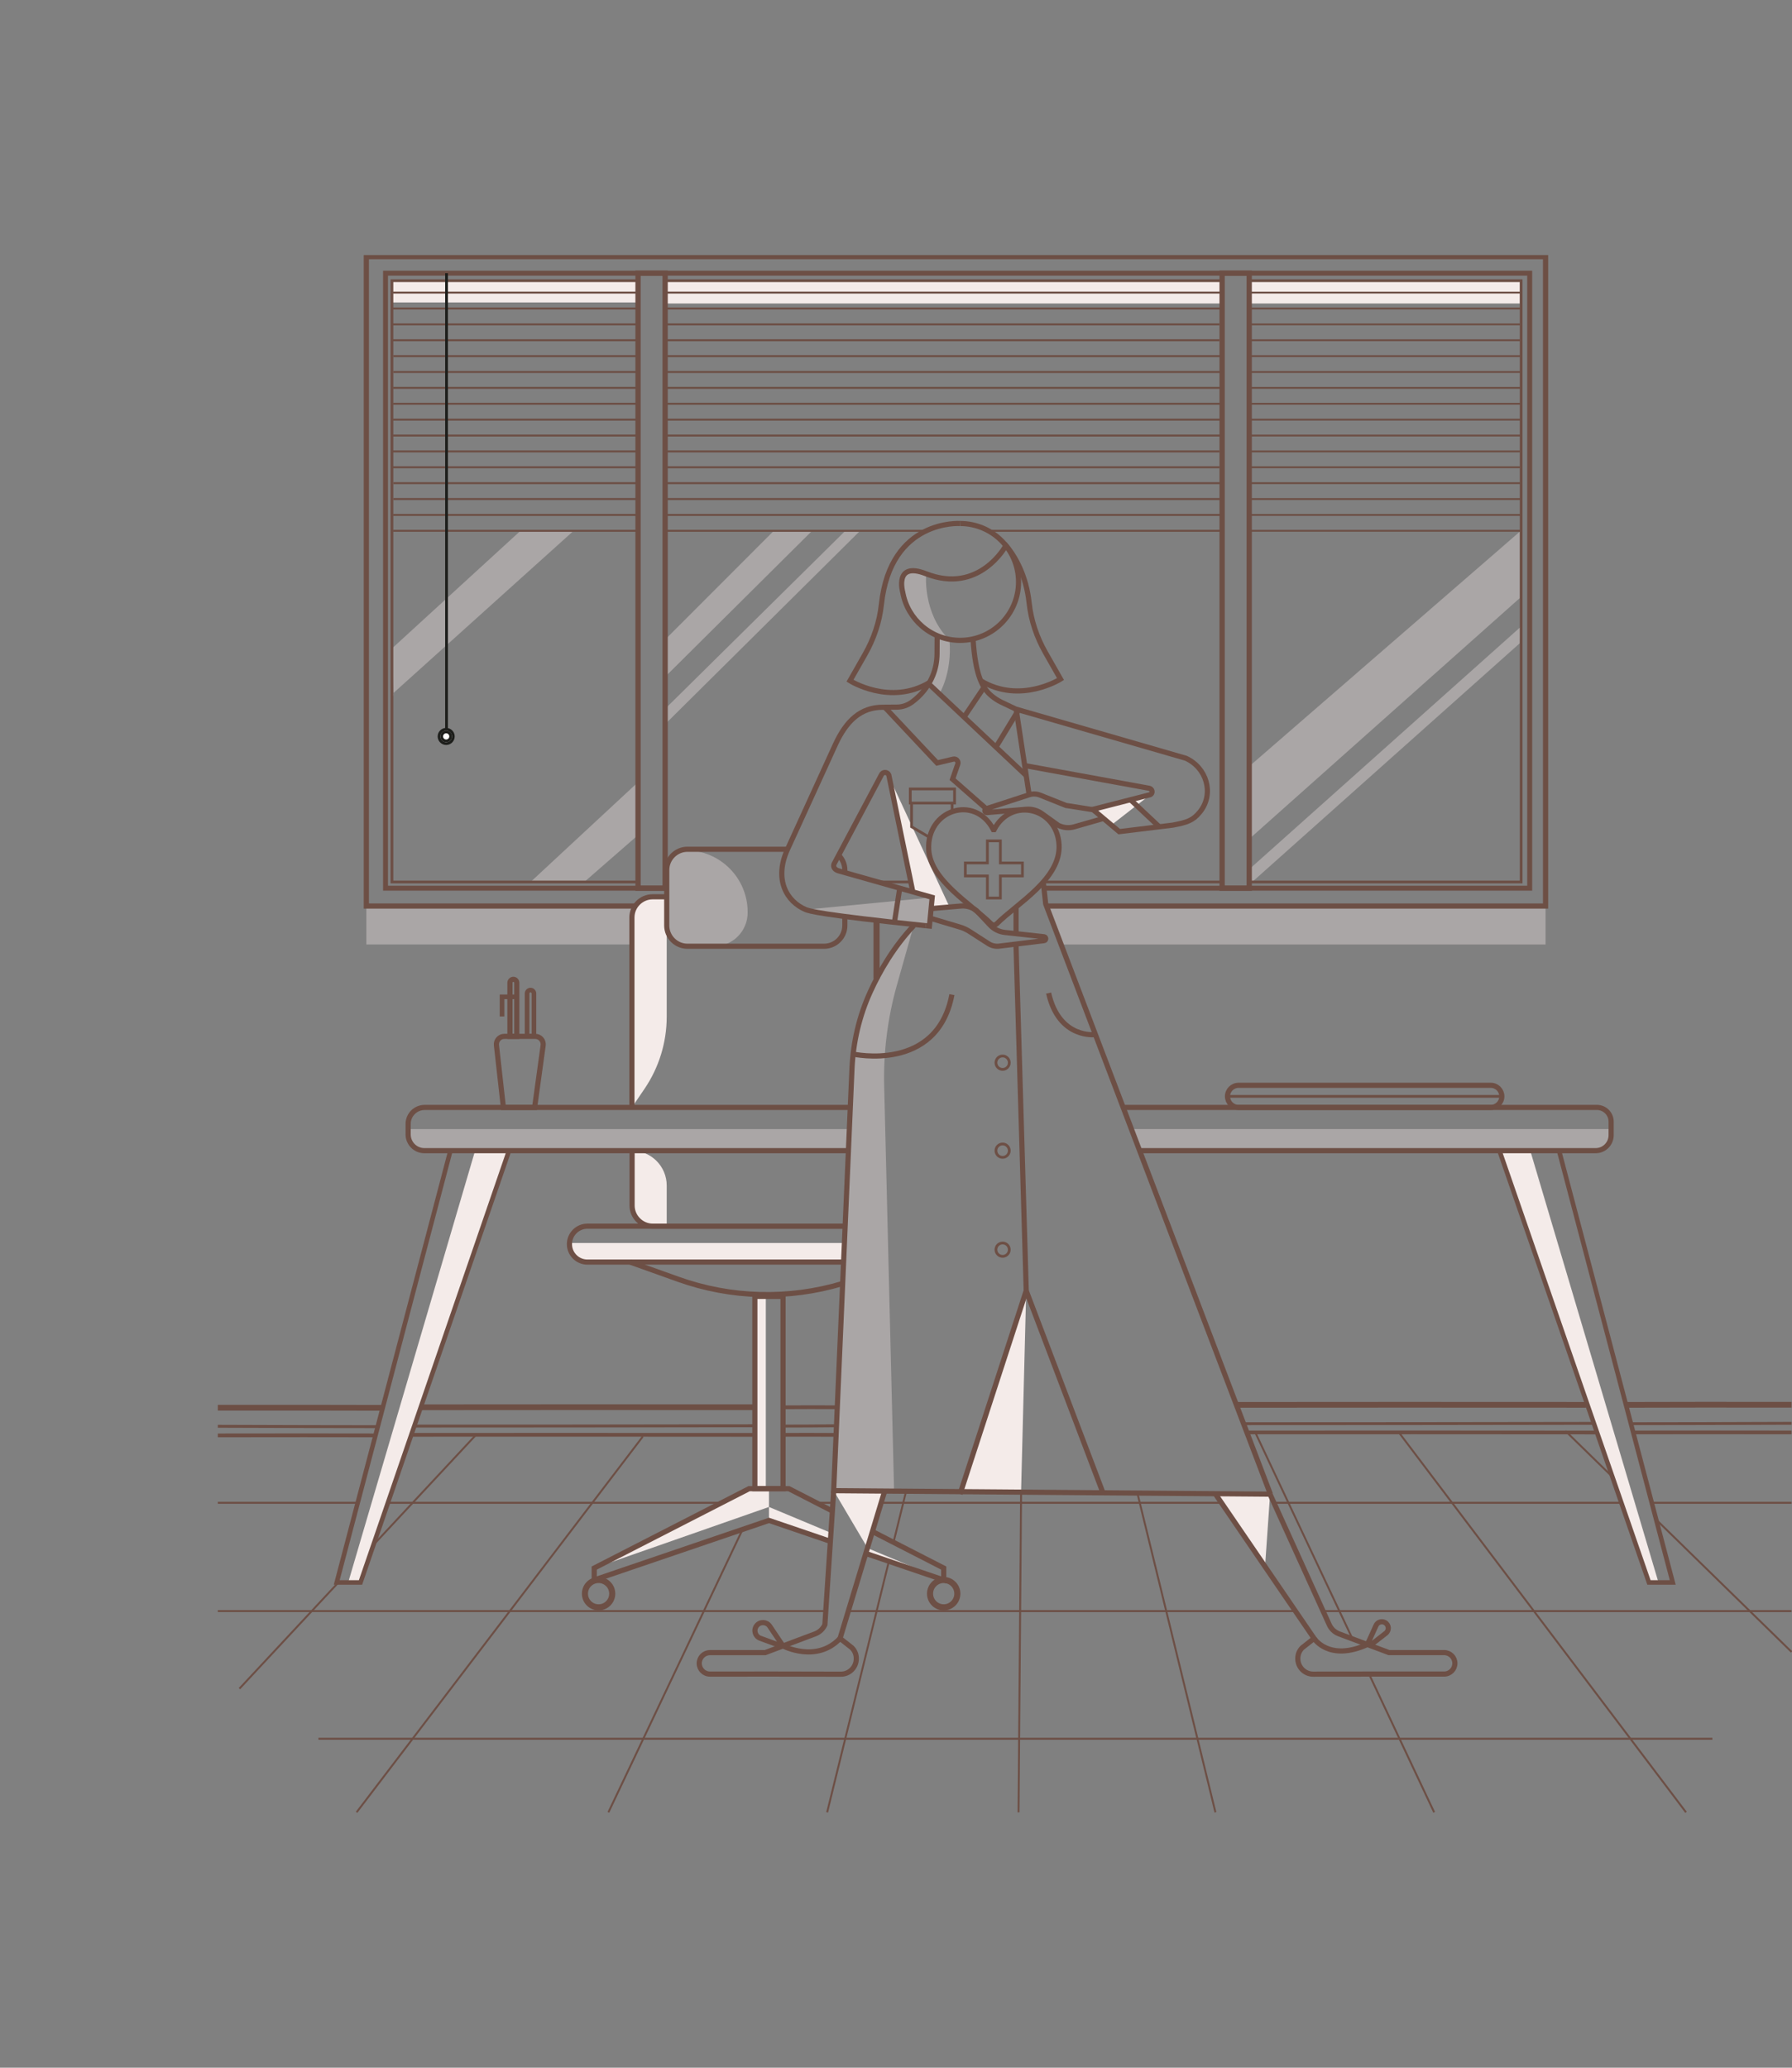 <?xml version="1.0" encoding="UTF-8"?><svg id="Layer_1" xmlns="http://www.w3.org/2000/svg" xmlns:xlink="http://www.w3.org/1999/xlink" viewBox="0 0 650 750"><rect x="0" y="0" width="650" height="750" fill="#808080" stroke="none"/><defs><style>.cls-1{stroke-width:1.65px;}.cls-1,.cls-2,.cls-3,.cls-4,.cls-5,.cls-6,.cls-7,.cls-8,.cls-9,.cls-10,.cls-11,.cls-12,.cls-13,.cls-14,.cls-15,.cls-16,.cls-17{stroke-miterlimit:10;}.cls-1,.cls-2,.cls-3,.cls-5,.cls-6,.cls-7,.cls-18,.cls-8,.cls-9,.cls-10,.cls-11,.cls-12,.cls-13,.cls-14,.cls-15,.cls-16,.cls-17{fill:none;}.cls-1,.cls-2,.cls-3,.cls-5,.cls-6,.cls-8,.cls-9,.cls-10,.cls-11,.cls-12,.cls-13,.cls-14,.cls-15,.cls-16,.cls-17{stroke:#6d4f45;}.cls-2{stroke-width:1.91px;}.cls-3{stroke-width:.7px;}.cls-4{fill:#fff;}.cls-4,.cls-7{stroke:#1d1e1b;}.cls-5{stroke-width:2.08px;}.cls-6{stroke-width:1.89px;}.cls-8{stroke-width:1.05px;}.cls-9{stroke-width:2.21px;}.cls-10{stroke-width:1.87px;}.cls-11{stroke-width:1.68px;}.cls-12{stroke-width:.72px;}.cls-13{stroke-width:.71px;}.cls-14{stroke-width:.67px;}.cls-19,.cls-20{fill:#f4ebe9;}.cls-20{isolation:isolate;opacity:.36;}.cls-16{stroke-width:1.79px;}.cls-17{stroke-width:1.36px;}.cls-21{clip-path:url(#clippath);}</style><clipPath id="clippath"><rect class="cls-18" x="79" y="92.5" width="571" height="565"/></clipPath></defs><g class="cls-21"><path class="cls-20" d="M335.93,208.36s-1.28,13.92,8.15,23.44c0,0-11.11-2.56-14.39-12-3.27-9.44-1.44-11.52-.08-12.16,1.36-.64,6.32.72,6.32.72Z"/><path class="cls-19" d="M372.23,468.15l-23.6,72.54h21.75l1.85-72.54Z"/><path class="cls-19" d="M460.69,541.96l-1.83,26.27-17.99-26.34,19.82.07Z"/><path class="cls-19" d="M302.4,540.7l12.26,20.74,6.29-20.74h-18.54Z"/><path class="cls-20" d="M331.41,335.78s-14,13.72-19.67,36.13c-5.66,22.4-9.35,168.79-9.35,168.79l21.92.17-3.6-147.01c-.3-12.29,1.25-24.57,4.58-36.41l6.11-21.67h0Z"/><path class="cls-19" d="M322.57,282l8.54,41.5,7.02,1.99-.35,4.08,6.64-.58-21.84-46.99Z"/><path class="cls-20" d="M339.92,230.5l-.43,10.67s-1.07,3.73-1.28,4.2c-.21.47-.98,3.02-.98,3.02l3.49,3.29s4.68-7.48,3.69-19.38l-4.5-1.79Z"/><path class="cls-19" d="M396.36,293.57l6.76,5.69,14.34-11.18-21.1,5.49Z"/><path class="cls-20" d="M292.25,329.94l45.88-4.44-1.28,10.42-44.6-5.98Z"/><path class="cls-19" d="M543.88,417.37h11.18l46.51,156.61h-3.47l-54.23-156.61Z"/><path class="cls-19" d="M172.33,417.37h12.31l-53.86,156.61h-4.48l46.03-156.61Z"/><path class="cls-20" d="M307.57,417.37h-153.68c-3.23,0-5.85-2.62-5.85-5.85v-1.99h159.7l-.17,7.85Z"/><path class="cls-20" d="M579.6,417.37l-166.18-.3-2.57-7.55h173.54v3.05c0,2.65-2.15,4.8-4.8,4.8h0Z"/><path class="cls-20" d="M560.61,342.59h-175.73l-5.59-14.23h181.32v14.23Z"/><path class="cls-20" d="M229.2,328.63h-96.32v13.95h96.32v-13.95Z"/><path class="cls-19" d="M231.08,101.81h-88.92v7.89h88.92v-7.89Z"/><path class="cls-19" d="M442.66,102.19h-200.96v7.89h200.96v-7.89Z"/><path class="cls-19" d="M551.38,102.19h-98.25v7.89h98.25v-7.89Z"/><path class="cls-20" d="M240.96,245.79v-13.5l39.48-39.52h13.89l-53.37,53.02Z"/><path class="cls-20" d="M241.83,256.54l64.78-64,5.13.23-69.91,69.34v-5.57Z"/><path class="cls-20" d="M452.77,304.63v-26.36l98.59-85.51.02,24.07-98.61,87.8Z"/><path class="cls-20" d="M453.03,315.38l98.71-88.15-.43,6.04-98.29,87.69v-5.57Z"/><path class="cls-20" d="M142.38,251.67l65.43-58.91h-19.27l-46.38,42.46.54,17.52"/><path class="cls-20" d="M192.43,319.92l39-36.22v19.2l-19.5,17.01h-19.5Z"/><path class="cls-19" d="M229.2,401.68v-68.95c0-4.11,3.33-7.45,7.44-7.45h5.19v43.5c0,9.3-2.79,18.38-8,26.08l-4.63,6.82h0Z"/><path class="cls-19" d="M229.2,417.37c6.97,0,12.63,5.67,12.63,12.64v15.08h-5.19c-4.11,0-7.44-3.33-7.44-7.45v-20.28Z"/><path class="cls-19" d="M206.48,450.85h100.14v6.93h-93.21c-3.82,0-6.92-3.11-6.92-6.93Z"/><path class="cls-19" d="M277.78,470.24h-3.98v69.73h3.98v-69.73Z"/><path class="cls-19" d="M215.53,568.77l63.39-22.17v-6.63h-7.19l-56.19,28.8Z"/><path class="cls-19" d="M313.98,563.43l28.32,9.65-28.3-11.83c.01.22,0,.44-.04.66.11.49.12,1.02.01,1.51Z"/><path class="cls-19" d="M301.98,556.58c.06-.09.11-.18.18-.27l-23.24-9.71v4.89l22.88,7.8c-.35-.85-.35-1.83.18-2.71h0Z"/><path class="cls-20" d="M248,308.43h.83c12.34,0,22.36,10.03,22.36,22.38v.24c0,6.72-5.45,12.18-12.16,12.18h-11.02c-3.4,0-6.16-2.76-6.16-6.17v-22.46c0-3.4,2.76-6.17,6.16-6.17Z"/><path class="cls-3" d="M370.38,540.7l-.93,116.67"/><path class="cls-3" d="M412.56,541.58l28.31,115.79"/><path class="cls-3" d="M496.61,607.26l23.6,50.11"/><path class="cls-3" d="M455.24,519.4l35.35,75.07"/><path class="cls-3" d="M507.3,519.43l104.27,137.94"/><path class="cls-3" d="M600.74,551.2l49.11,47.98"/><path class="cls-3" d="M567.83,519.05l17.01,16.61"/><path class="cls-3" d="M322.41,566.31l-22.39,91.06"/><path class="cls-3" d="M328.66,540.91l-4.52,18.37"/><path class="cls-3" d="M269.53,554.37l-48.85,103"/><path class="cls-3" d="M233.15,521.06l-103.81,136.3"/><path class="cls-3" d="M122.75,573.98l-35.9,38.52"/><path class="cls-3" d="M173.06,520.01l-37.37,40.09"/><path class="cls-12" d="M599.62,545.09h50.23"/><path class="cls-12" d="M462.11,545.09h126"/><path class="cls-12" d="M319.55,545.09h123.5"/><path class="cls-12" d="M296.11,545.09h5.8"/><path class="cls-12" d="M140.71,545.09h120.86"/><path class="cls-12" d="M79,545.09h50.75"/><path class="cls-12" d="M479.92,584.37h169.92"/><path class="cls-12" d="M307.7,584.37h162.18"/><path class="cls-12" d="M79,584.37h220.01"/><path class="cls-12" d="M115.5,630.68h505.62"/><path class="cls-6" d="M230.47,328.63h-97.59V93.09h427.73v235.55h-181.04"/><path class="cls-16" d="M241.83,322.16h-101.99V99.09h415.02v223.07h-176.2"/><path class="cls-15" d="M231.43,319.92h-89.27V101.81h89.25"/><path class="cls-15" d="M330.18,319.92h-11.72"/><path class="cls-15" d="M443.29,319.92h-64.87"/><path class="cls-15" d="M453.12,101.81h98.63v218.11h-98.76"/><path class="cls-15" d="M241.38,101.81h201.91"/><path class="cls-2" d="M241.26,99.09h-9.83v223.07h9.83V99.09Z"/><path class="cls-2" d="M453.12,99.09h-9.83v223.07h9.83V99.09Z"/><path class="cls-12" d="M241.27,106.13h201.39"/><path class="cls-12" d="M241.27,111.89h201.39"/><path class="cls-12" d="M240.96,117.66h201.39"/><path class="cls-12" d="M240.96,123.41h201.39"/><path class="cls-12" d="M241.7,129.17h201.39"/><path class="cls-12" d="M241.7,134.93h201.39"/><path class="cls-12" d="M241.38,140.69h201.39"/><path class="cls-12" d="M241.38,146.45h201.39"/><path class="cls-12" d="M241.3,152.21h201.39"/><path class="cls-12" d="M241.3,157.98h201.39"/><path class="cls-12" d="M240.99,163.74h201.39"/><path class="cls-12" d="M240.99,169.49h201.39"/><path class="cls-12" d="M241.73,175.25h201.39"/><path class="cls-12" d="M241.73,181.01h201.39"/><path class="cls-12" d="M241.41,186.77h201.39"/><path class="cls-12" d="M358.52,192.53h84.28"/><path class="cls-12" d="M241.41,192.53h94.56"/><path class="cls-14" d="M453.27,106.13h98.25"/><path class="cls-14" d="M453.27,111.89h98.25"/><path class="cls-14" d="M453.12,117.66h98.24"/><path class="cls-14" d="M453.12,123.41h98.24"/><path class="cls-14" d="M453.48,129.17h98.24"/><path class="cls-14" d="M453.48,134.93h98.24"/><path class="cls-14" d="M453.33,140.69h98.25"/><path class="cls-14" d="M453.33,146.45h98.25"/><path class="cls-14" d="M453.29,152.21h98.24"/><path class="cls-14" d="M453.29,157.98h98.24"/><path class="cls-14" d="M453.13,163.74h98.25"/><path class="cls-14" d="M453.13,169.49h98.25"/><path class="cls-14" d="M453.49,175.25h98.25"/><path class="cls-14" d="M453.49,181.01h98.25"/><path class="cls-14" d="M453.34,186.77h98.24"/><path class="cls-14" d="M453.34,192.53h98.24"/><path class="cls-13" d="M142.5,106.13h88.72"/><path class="cls-13" d="M142.5,111.89h88.72"/><path class="cls-13" d="M142.37,117.66h88.72"/><path class="cls-13" d="M142.37,123.41h88.72"/><path class="cls-13" d="M142.69,129.17h88.72"/><path class="cls-13" d="M142.69,134.93h88.72"/><path class="cls-13" d="M142.55,140.69h88.72"/><path class="cls-13" d="M142.55,146.45h88.72"/><path class="cls-13" d="M142.52,152.21h88.72"/><path class="cls-13" d="M142.52,157.98h88.72"/><path class="cls-13" d="M142.38,163.74h88.72"/><path class="cls-13" d="M142.38,169.49h88.72"/><path class="cls-13" d="M142.71,175.25h88.72"/><path class="cls-13" d="M142.71,181.01h88.72"/><path class="cls-13" d="M142.57,186.77h88.72"/><path class="cls-13" d="M142.57,192.53h88.72"/><path class="cls-7" d="M161.97,99.09v165.59"/><path class="cls-4" d="M161.84,269.71c1.43,0,2.59-1.16,2.59-2.59s-1.16-2.59-2.59-2.59-2.59,1.16-2.59,2.59,1.16,2.59,2.59,2.59Z"/><path class="cls-4" d="M161.84,268.74c.9,0,1.63-.73,1.63-1.63s-.73-1.63-1.63-1.63-1.63.73-1.63,1.63.73,1.63,1.63,1.63Z"/><path class="cls-10" d="M193.92,401.68h-11.33l-2.52-22.57c-.19-1.71,1.15-3.2,2.86-3.2h11.22c1.75,0,3.09,1.54,2.86,3.27l-3.09,22.5Z"/><path class="cls-10" d="M186.21,355.22c.68,0,1.24.56,1.24,1.24v19.44h-2.48v-19.44c0-.68.56-1.24,1.24-1.24Z"/><path class="cls-11" d="M192.43,359.12c.68,0,1.24.56,1.24,1.24v15.54h-2.48v-15.54c0-.68.56-1.24,1.24-1.24Z"/><path class="cls-11" d="M187.61,361.57h-5.51v7.12"/><path class="cls-10" d="M307.74,417.37h-153.8c-3.26,0-5.9-2.65-5.9-5.9v-3.8c0-3.3,2.68-5.98,5.98-5.98h154.41"/><path class="cls-10" d="M407.39,401.68h171.83c2.86,0,5.18,2.32,5.18,5.18v4.88c0,3.11-2.52,5.63-5.62,5.63h-165.42"/><path class="cls-1" d="M163.38,417.37l-41.24,156.61h8.63l53.86-156.61"/><path class="cls-1" d="M565.5,417.37l41.24,156.61h-8.63l-54.23-156.61"/><path class="cls-10" d="M284.03,539.96h-10.23v-69.73h10.23v69.73Z"/><path class="cls-10" d="M314.04,563.46l28.26,9.62v-4.32l-25.85-13.25"/><path class="cls-10" d="M301.91,548.06l-15.8-8.1h-14.38l-56.19,28.8v4.32l63.39-21.6,22.26,7.59"/><path class="cls-9" d="M217.12,583.01c2.74,0,4.95-2.22,4.95-4.96s-2.22-4.96-4.95-4.96-4.95,2.22-4.95,4.96,2.22,4.96,4.95,4.96Z"/><path class="cls-9" d="M342.3,583.01c2.73,0,4.95-2.22,4.95-4.96s-2.22-4.96-4.95-4.96-4.95,2.22-4.95,4.96,2.22,4.96,4.95,4.96Z"/><path class="cls-10" d="M228.57,457.78l17.43,6.23c19.23,6.88,40.14,7.4,59.65,1.54"/><path class="cls-9" d="M306.44,444.76h.34"/><path class="cls-10" d="M305.99,457.78h-92.94c-3.58,0-6.5-2.93-6.5-6.51s2.93-6.51,6.5-6.51h93.39"/><path class="cls-10" d="M229.21,401.68v-68.89c0-4.13,3.38-7.51,7.51-7.51h5.12"/><path class="cls-10" d="M306.61,444.76h-69.83c-4.13,0-7.51-3.38-7.51-7.51v-19.89"/><path class="cls-9" d="M317.95,333.83v21.24"/><path class="cls-10" d="M306.44,332.43v3.27c0,4.14-3.38,7.52-7.51,7.52h-49.58c-4.13,0-7.51-3.38-7.51-7.52v-20.14c0-4.14,3.38-7.52,7.51-7.52h36.49"/><path class="cls-10" d="M304.19,310.22c1.38,1.37,2.25,3.26,2.25,5.35v.95"/><path class="cls-10" d="M540.74,393.66h-91.49c-2.21,0-4.01,1.8-4.01,4.01s1.79,4.01,4.01,4.01h91.49c2.21,0,4.01-1.79,4.01-4.01s-1.79-4.01-4.01-4.01Z"/><path class="cls-15" d="M445.25,397.67h99.5"/><path class="cls-5" d="M152.97,510.45c30.17-.03,82.46-.06,120.84-.01"/><path class="cls-8" d="M150.28,517.27c31.98,0,84.06-.04,123.56-.12"/><path class="cls-17" d="M149.5,520.44c32.89-.02,84.63-.03,124.34.02"/><path class="cls-17" d="M284.59,510.45c4.85-.03,13.25-.06,19.41-.01"/><path class="cls-8" d="M284.16,517.27c5.14,0,13.5-.04,19.85-.12"/><path class="cls-17" d="M284.03,520.44c5.28-.02,13.6-.03,19.98.02"/><path class="cls-5" d="M448.66,509.57c30.17-.03,88.27-.06,126.65-.01"/><path class="cls-8" d="M451.02,516.4c31.99,0,87.63-.04,127.13-.12"/><path class="cls-17" d="M452.62,519.57c32.89-.02,86.94-.03,126.66.02"/><path class="cls-5" d="M589.64,509.57c30.17-.03,21.83-.09,60.21-.04"/><path class="cls-8" d="M592,516.4c31.98,0,18.34-.06,57.85-.14"/><path class="cls-17" d="M592.41,519.57c32.89-.02,17.72-.06,57.44,0"/><path class="cls-5" d="M139.21,510.65c-30.17-.03-21.83-.09-60.21-.04"/><path class="cls-8" d="M136.85,517.48c-31.98,0-18.34-.06-57.85-.14"/><path class="cls-17" d="M136.44,520.64c-32.89-.02-17.72-.06-57.44,0"/><path class="cls-10" d="M460.8,541.96l-158.41-1.27,6.64-152.99c.42-9.66,2.63-19.16,6.64-27.95,3.42-7.51,8.49-16.28,15.74-23.98"/><path class="cls-10" d="M440.87,541.9l35.78,52.39-4.29,3.37c-1.05,1.04-1.63,2.46-1.61,3.93v.1c.04,3.1,2.55,5.58,5.64,5.56,12.49-.03,36.69-.09,47.43-.04,2.15.01,3.9-1.74,3.9-3.89s-1.74-3.89-3.89-3.89h-20.02l-18.12-6.8c-1.57-.59-2.85-1.78-3.54-3.32l-21.48-47.35"/><path class="cls-10" d="M320.94,540.7l-16.24,53.59,4.29,3.37c1.05,1.04,1.63,2.46,1.61,3.94v.1c-.04,3.1-2.55,5.58-5.64,5.56-12.49-.03-36.69-.09-47.43-.04-2.15.01-3.9-1.74-3.9-3.89s1.74-3.89,3.89-3.89h20.02l18.12-6.8c1.57-.59,2.85-1.78,3.54-3.32l3.21-48.62"/><path class="cls-10" d="M348.24,541.9l23.99-73.74,27.85,73.33"/><path class="cls-10" d="M368.53,342.59l3.71,125.57"/><path class="cls-10" d="M368.55,338.67v-9.68"/><path class="cls-10" d="M304.7,594.29c-8.57,9.09-20.7,2.72-20.7,2.72l-4.82-7.17c-1.11-1.65-3.5-1.74-4.73-.17-1.22,1.57-.56,3.87,1.3,4.55l7.93,2.91"/><path class="cls-10" d="M476.66,594.29s5.33,8.54,19.33,2.21l3.12-6.89c.56-1.25,2.07-1.74,3.26-1.07,1.45.82,1.61,2.85.29,3.87l-5.72,4.45"/><path class="cls-15" d="M370.86,313.01h-8v-8.01h-4.71v8.01h-8v4.71h8v8.01h4.71v-8.01h8v-4.71Z"/><path class="cls-10" d="M397.58,293.87l-10.93-1.72-9.38-3.74c-1.27-.51-2.68-.55-3.99-.13l-15.56,5.06c-.77.25-.6,1.39.21,1.4l14.32-1.2c2.02-.17,4.04.39,5.68,1.57l5.89,4.23c1.82.92,3.91,1.12,5.87.55l10.39-2.98"/><path class="cls-10" d="M337.4,333.05l10.85,3.23c1.19.36,2.33.88,3.39,1.56l6.91,4.45c1.15.74,2.53,1.06,3.89.89l16.24-1.99c.81-.1.85-1.25.06-1.41l-14.29-1.57c-2.02-.22-3.89-1.15-5.28-2.63l-4.97-5.28c-1.61-1.25-3.62-1.84-5.65-1.67l-10.76.93"/><path class="cls-10" d="M335.84,335.78c-38.87-4.06-42.1-5.32-43.58-5.84-6.96-2.94-11.59-10.96-6.59-21.92l17.45-38.2c3.88-8.32,9.03-13.29,17.1-13.29l5.08-.04c1.96-.02,3.86-.65,5.45-1.81,4.48-3.28,7.71-8.07,8.75-13.52.24-1.29.38-2.61.39-3.95l.04-6.71"/><path class="cls-10" d="M331.11,323.51l-8.73-42.44c-.53-1.21-2.25-1.17-2.73.06l-17.12,32.22c-.43,1.04.17,2.05,1.49,2.48l34.11,9.66-1,10.42c-.44-.04-.87-.09-1.3-.14"/><path class="cls-10" d="M378.42,319.92l.88,7.97,81.5,214.07"/><path class="cls-10" d="M368.55,257.04l4.74,31.23"/><path class="cls-10" d="M371.68,277.68l45.14,8.24c1.03.18,1.45,1.5.65,2.16-.2.16-.45.26-.75.29l-20.35,5.21,9.59,8.07,19.41-2.36c5.3-.98,7.31-1.72,9.72-4.6.16-.19.32-.39.47-.6,4.76-6.4,2.13-15.62-5.44-19.07l-61.69-17.83-5.42-2.58c-1.18-.61-2.31-1.34-3.33-2.19-3.18-2.66-5.85-7.01-6.73-20.62"/><path class="cls-10" d="M348.28,189.89c11.69,0,21.17,9.49,21.17,21.19s-9.48,21.19-21.17,21.19c-10.42,0-19.08-7.53-20.84-17.44,0,0-3.2-11.29,8.39-6.74,19.43,7.63,29-10.15,29-10.15"/><path class="cls-10" d="M348.28,189.89s-25.26-1.79-28.58,29.37c-.68,6.36-2.76,12.48-5.92,18.04l-5.47,9.61s14.61,9.26,28.93.6"/><path class="cls-10" d="M364.32,197.21c3.92,4.36,7.92,11.66,8.97,21.46.68,6.36,2.76,12.48,5.92,18.04l5.46,9.61s-14.61,9.26-28.93.6"/><path class="cls-10" d="M360.33,300.92h.25c6.29-11.99,22.79-7.95,23.56,5.44.71,12.38-15.04,21.18-22.72,28.82-.54.41-1.28.41-1.83,0-7.2-7.19-22.06-15.77-22.72-26.95-.85-14.42,16.67-20.32,23.45-7.31h0Z"/><path class="cls-10" d="M336.85,248.02l35.39,33.31"/><path class="cls-10" d="M356.93,249.28l-7.26,10.82"/><path class="cls-10" d="M320.94,256.54l18.98,20.2,5.84-1.39c1.08-.26,2.01.78,1.65,1.82l-1.9,5.45,12.21,10.72"/><path class="cls-10" d="M369.45,257.49l-8.2,13.51"/><path class="cls-10" d="M326.36,322.16l-1.93,12.4"/><path class="cls-10" d="M410.05,290.07l10.42,9.8"/><path class="cls-10" d="M309.45,382.33s30.47,6.8,35.83-21.56"/><path class="cls-10" d="M397.33,375.26s-13.17,1.75-16.97-15.05"/><path class="cls-15" d="M363.67,455.7c1.34,0,2.42-1.08,2.42-2.42s-1.08-2.42-2.42-2.42-2.42,1.09-2.42,2.42,1.09,2.42,2.42,2.42Z"/><path class="cls-15" d="M363.67,419.79c1.34,0,2.42-1.09,2.42-2.42s-1.08-2.43-2.42-2.43-2.42,1.09-2.42,2.43,1.09,2.42,2.42,2.42Z"/><path class="cls-15" d="M363.67,387.89c1.34,0,2.42-1.09,2.42-2.43s-1.08-2.43-2.42-2.43-2.42,1.09-2.42,2.43,1.09,2.43,2.42,2.43Z"/><path class="cls-15" d="M346.24,286.16h-16.06v5.12h16.06v-5.12Z"/><path class="cls-15" d="M330.65,291.28v8.59l6.57,3.9"/><path class="cls-15" d="M345.36,291.61v2.8"/></g></svg>